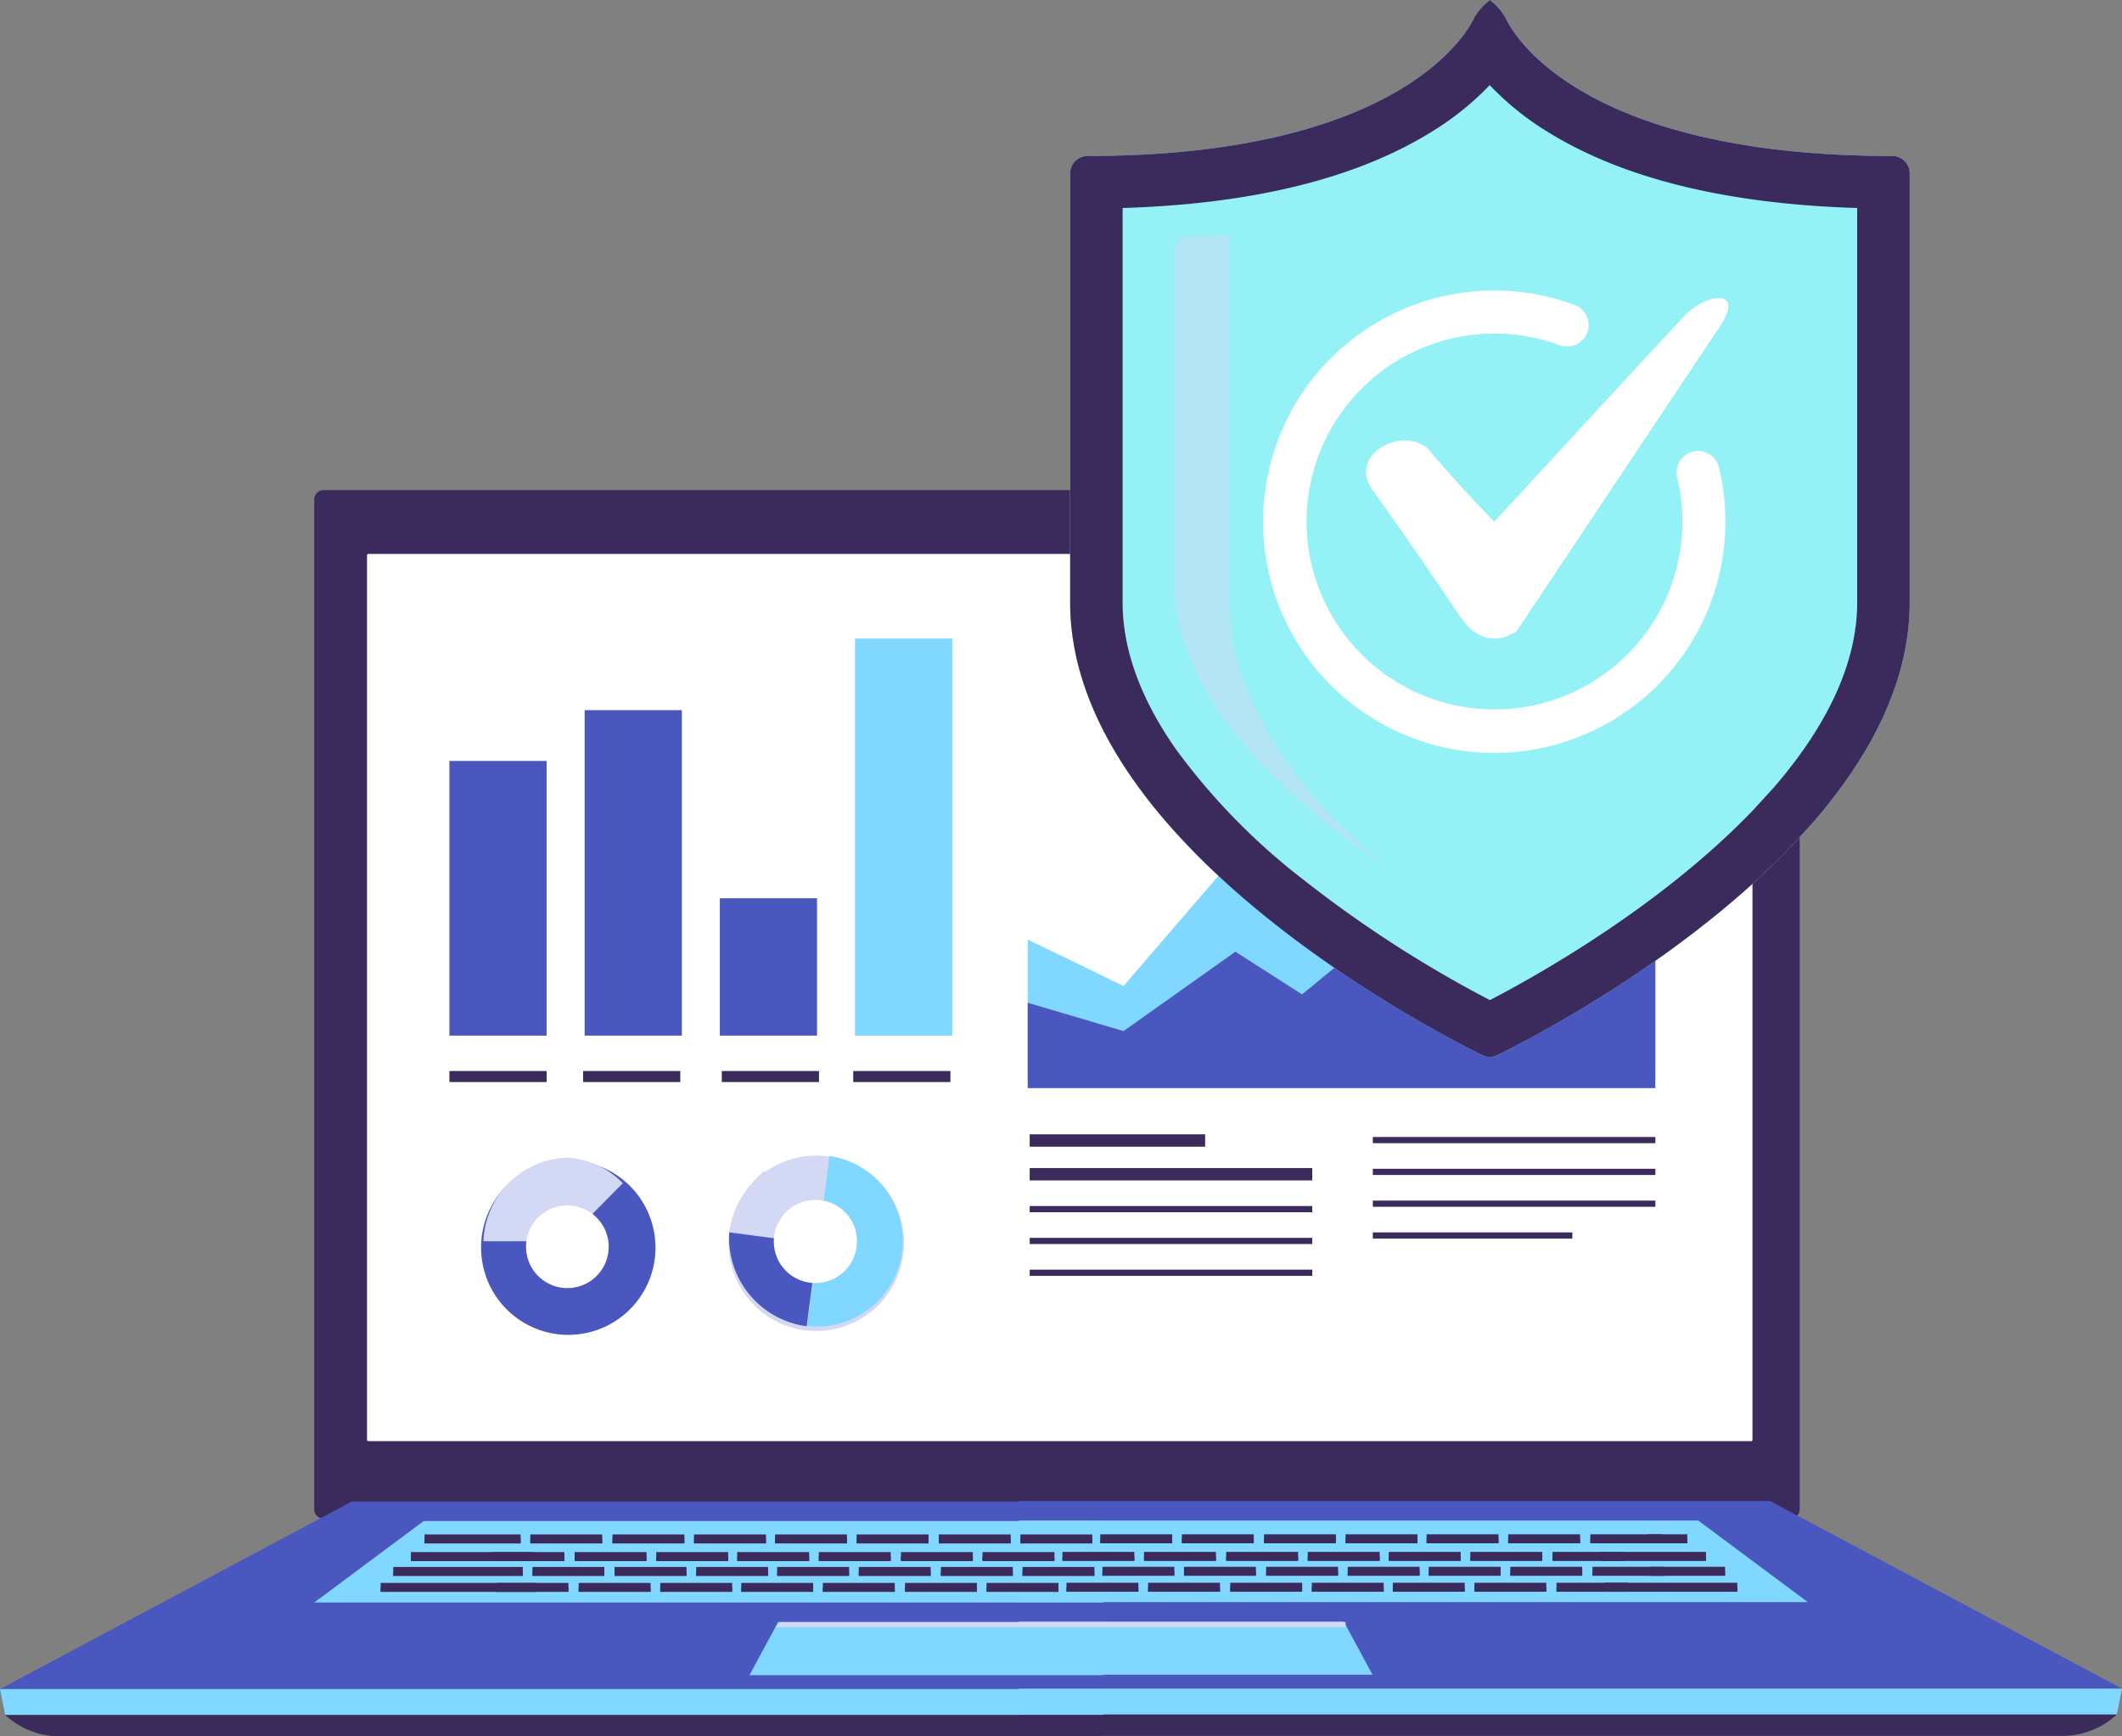 <?xml version="1.0" encoding="UTF-8"?> <svg xmlns="http://www.w3.org/2000/svg" xmlns:xlink="http://www.w3.org/1999/xlink" width="149.231" height="122.094" viewBox="0 0 149.231 122.094"><rect x="0" y="0" width="149.231" height="122.094" fill="#808080" stroke="none"/><defs><clipPath id="clip-path"><rect id="Rectangle_1091" data-name="Rectangle 1091" width="149.231" height="122.094" fill="none"></rect></clipPath><clipPath id="clip-path-3"><rect id="Rectangle_1089" data-name="Rectangle 1089" width="14.679" height="44.254" fill="none"></rect></clipPath></defs><g id="Groupe_1850" data-name="Groupe 1850" clip-path="url(#clip-path)"><g id="Groupe_1849" data-name="Groupe 1849"><g id="Groupe_1848" data-name="Groupe 1848" clip-path="url(#clip-path)"><path id="Tracé_1562" data-name="Tracé 1562" d="M140.5,129.553H37.355a.669.669,0,0,1-.66-.673V57.9a.669.669,0,0,1,.66-.674H140.5a.67.67,0,0,1,.661.674V128.88a.669.669,0,0,1-.661.673" transform="translate(-14.597 -22.764)" fill="#3b2b5c"></path><path id="Tracé_1563" data-name="Tracé 1563" d="M140.2,127.068H42.951a.091.091,0,0,1-.091-.092v-62.2a.091.091,0,0,1,.091-.092H140.2a.091.091,0,0,1,.092.092v62.2a.091.091,0,0,1-.092.092" transform="translate(-17.049 -25.732)" fill="#fff"></path><path id="Tracé_1564" data-name="Tracé 1564" d="M77.573,175.327H24.744L0,188.517H77.573Z" transform="translate(0 -69.744)" fill="#4957bf"></path><path id="Tracé_1565" data-name="Tracé 1565" d="M118.993,175.275h52.829l24.743,13.19H118.993Z" transform="translate(-47.335 -69.723)" fill="#4957bf"></path><path id="Tracé_1566" data-name="Tracé 1566" d="M118.993,183.283h55.475l-7.7-5.732H118.993Z" transform="translate(-47.335 -70.629)" fill="#80d7ff"></path><path id="Tracé_1567" data-name="Tracé 1567" d="M118.993,193.083h24.866l-2.016-3.738h-22.85Z" transform="translate(-47.335 -75.32)" fill="#80d7ff"></path><path id="Tracé_1568" data-name="Tracé 1568" d="M118.993,199H196.2l.366-1.818H118.993Z" transform="translate(-47.335 -78.436)" fill="#80d7ff"></path><path id="Tracé_1569" data-name="Tracé 1569" d="M118.993,201.7H192.35a5.667,5.667,0,0,0,3.849-1.5H118.993Z" transform="translate(-47.335 -79.637)" fill="#3b2b5c"></path><path id="Tracé_1570" data-name="Tracé 1570" d="M92.17,183.334H36.694l7.7-5.732H92.17Z" transform="translate(-14.597 -70.649)" fill="#80d7ff"></path><path id="Tracé_1571" data-name="Tracé 1571" d="M112.389,193.135H87.522l2.016-3.738h22.85Z" transform="translate(-34.816 -75.341)" fill="#80d7ff"></path><path id="Tracé_1572" data-name="Tracé 1572" d="M90.536,189.77h40.109V189.4H90.887Z" transform="translate(-36.015 -75.341)" fill="#d3d8f4"></path><path id="Tracé_1573" data-name="Tracé 1573" d="M77.573,199.047H.366L0,197.229H77.573Z" transform="translate(0 -78.457)" fill="#80d7ff"></path><path id="Tracé_1574" data-name="Tracé 1574" d="M77.814,201.752H4.457a5.667,5.667,0,0,1-3.849-1.5H77.814Z" transform="translate(-0.242 -79.657)" fill="#3b2b5c"></path><rect id="Rectangle_944" data-name="Rectangle 944" width="8.548" height="0.611" transform="translate(28.897 109.137)" fill="#3b2b5c"></rect><rect id="Rectangle_945" data-name="Rectangle 945" width="8.548" height="0.316" transform="translate(28.897 109.453)" fill="#3b2b5c"></rect><rect id="Rectangle_946" data-name="Rectangle 946" width="5.056" height="0.611" transform="translate(34.635 109.137)" fill="#3b2b5c"></rect><rect id="Rectangle_947" data-name="Rectangle 947" width="5.056" height="0.316" transform="translate(34.635 109.453)" fill="#3b2b5c"></rect><rect id="Rectangle_948" data-name="Rectangle 948" width="5.056" height="0.611" transform="translate(40.412 109.137)" fill="#3b2b5c"></rect><rect id="Rectangle_949" data-name="Rectangle 949" width="5.056" height="0.316" transform="translate(40.412 109.453)" fill="#3b2b5c"></rect><rect id="Rectangle_950" data-name="Rectangle 950" width="5.056" height="0.611" transform="translate(46.149 109.137)" fill="#3b2b5c"></rect><rect id="Rectangle_951" data-name="Rectangle 951" width="5.056" height="0.316" transform="translate(46.149 109.453)" fill="#3b2b5c"></rect><rect id="Rectangle_952" data-name="Rectangle 952" width="5.056" height="0.611" transform="translate(51.846 109.137)" fill="#3b2b5c"></rect><rect id="Rectangle_953" data-name="Rectangle 953" width="5.056" height="0.316" transform="translate(51.846 109.453)" fill="#3b2b5c"></rect><rect id="Rectangle_954" data-name="Rectangle 954" width="5.056" height="0.611" transform="translate(57.584 109.137)" fill="#3b2b5c"></rect><rect id="Rectangle_955" data-name="Rectangle 955" width="5.056" height="0.316" transform="translate(57.584 109.453)" fill="#3b2b5c"></rect><rect id="Rectangle_956" data-name="Rectangle 956" width="5.056" height="0.611" transform="translate(63.36 109.137)" fill="#3b2b5c"></rect><rect id="Rectangle_957" data-name="Rectangle 957" width="5.056" height="0.316" transform="translate(63.36 109.453)" fill="#3b2b5c"></rect><rect id="Rectangle_958" data-name="Rectangle 958" width="5.056" height="0.611" transform="translate(69.097 109.137)" fill="#3b2b5c"></rect><rect id="Rectangle_959" data-name="Rectangle 959" width="5.056" height="0.316" transform="translate(69.097 109.453)" fill="#3b2b5c"></rect><rect id="Rectangle_960" data-name="Rectangle 960" width="5.056" height="0.611" transform="translate(74.718 109.126)" fill="#3b2b5c"></rect><rect id="Rectangle_961" data-name="Rectangle 961" width="5.056" height="0.316" transform="translate(74.718 109.442)" fill="#3b2b5c"></rect><rect id="Rectangle_962" data-name="Rectangle 962" width="5.056" height="0.611" transform="translate(80.455 109.126)" fill="#3b2b5c"></rect><rect id="Rectangle_963" data-name="Rectangle 963" width="5.056" height="0.316" transform="translate(80.455 109.442)" fill="#3b2b5c"></rect><rect id="Rectangle_964" data-name="Rectangle 964" width="5.056" height="0.611" transform="translate(86.232 109.126)" fill="#3b2b5c"></rect><rect id="Rectangle_965" data-name="Rectangle 965" width="5.056" height="0.316" transform="translate(86.232 109.442)" fill="#3b2b5c"></rect><rect id="Rectangle_966" data-name="Rectangle 966" width="5.056" height="0.611" transform="translate(91.969 109.126)" fill="#3b2b5c"></rect><rect id="Rectangle_967" data-name="Rectangle 967" width="5.056" height="0.316" transform="translate(91.969 109.442)" fill="#3b2b5c"></rect><rect id="Rectangle_968" data-name="Rectangle 968" width="5.056" height="0.611" transform="translate(97.667 109.126)" fill="#3b2b5c"></rect><rect id="Rectangle_969" data-name="Rectangle 969" width="5.056" height="0.316" transform="translate(97.667 109.442)" fill="#3b2b5c"></rect><rect id="Rectangle_970" data-name="Rectangle 970" width="5.056" height="0.611" transform="translate(103.404 109.126)" fill="#3b2b5c"></rect><rect id="Rectangle_971" data-name="Rectangle 971" width="5.056" height="0.316" transform="translate(103.404 109.442)" fill="#3b2b5c"></rect><rect id="Rectangle_972" data-name="Rectangle 972" width="5.056" height="0.611" transform="translate(109.181 109.126)" fill="#3b2b5c"></rect><rect id="Rectangle_973" data-name="Rectangle 973" width="5.056" height="0.316" transform="translate(109.181 109.442)" fill="#3b2b5c"></rect><rect id="Rectangle_974" data-name="Rectangle 974" width="7.417" height="0.611" transform="translate(112.557 109.126)" fill="#3b2b5c"></rect><rect id="Rectangle_975" data-name="Rectangle 975" width="7.417" height="0.316" transform="translate(112.557 109.442)" fill="#3b2b5c"></rect><rect id="Rectangle_976" data-name="Rectangle 976" width="9.107" height="0.611" transform="translate(27.658 110.185)" fill="#3b2b5c"></rect><rect id="Rectangle_977" data-name="Rectangle 977" width="9.107" height="0.316" transform="translate(27.658 110.501)" fill="#3b2b5c"></rect><rect id="Rectangle_978" data-name="Rectangle 978" width="5.056" height="0.611" transform="translate(37.445 110.185)" fill="#3b2b5c"></rect><rect id="Rectangle_979" data-name="Rectangle 979" width="5.056" height="0.316" transform="translate(37.445 110.501)" fill="#3b2b5c"></rect><rect id="Rectangle_980" data-name="Rectangle 980" width="5.056" height="0.611" transform="translate(43.222 110.185)" fill="#3b2b5c"></rect><rect id="Rectangle_981" data-name="Rectangle 981" width="5.056" height="0.316" transform="translate(43.222 110.501)" fill="#3b2b5c"></rect><rect id="Rectangle_982" data-name="Rectangle 982" width="5.056" height="0.611" transform="translate(48.959 110.185)" fill="#3b2b5c"></rect><rect id="Rectangle_983" data-name="Rectangle 983" width="5.056" height="0.316" transform="translate(48.959 110.501)" fill="#3b2b5c"></rect><rect id="Rectangle_984" data-name="Rectangle 984" width="5.056" height="0.611" transform="translate(54.657 110.185)" fill="#3b2b5c"></rect><rect id="Rectangle_985" data-name="Rectangle 985" width="5.056" height="0.316" transform="translate(54.657 110.501)" fill="#3b2b5c"></rect><rect id="Rectangle_986" data-name="Rectangle 986" width="5.056" height="0.611" transform="translate(60.394 110.185)" fill="#3b2b5c"></rect><rect id="Rectangle_987" data-name="Rectangle 987" width="5.056" height="0.316" transform="translate(60.394 110.501)" fill="#3b2b5c"></rect><rect id="Rectangle_988" data-name="Rectangle 988" width="5.056" height="0.611" transform="translate(66.17 110.185)" fill="#3b2b5c"></rect><rect id="Rectangle_989" data-name="Rectangle 989" width="5.056" height="0.316" transform="translate(66.17 110.501)" fill="#3b2b5c"></rect><rect id="Rectangle_990" data-name="Rectangle 990" width="5.056" height="0.611" transform="translate(71.908 110.185)" fill="#3b2b5c"></rect><rect id="Rectangle_991" data-name="Rectangle 991" width="5.056" height="0.316" transform="translate(71.908 110.501)" fill="#3b2b5c"></rect><rect id="Rectangle_992" data-name="Rectangle 992" width="5.056" height="0.611" transform="translate(77.529 110.174)" fill="#3b2b5c"></rect><rect id="Rectangle_993" data-name="Rectangle 993" width="5.056" height="0.316" transform="translate(77.529 110.491)" fill="#3b2b5c"></rect><rect id="Rectangle_994" data-name="Rectangle 994" width="5.056" height="0.611" transform="translate(83.266 110.174)" fill="#3b2b5c"></rect><rect id="Rectangle_995" data-name="Rectangle 995" width="5.056" height="0.316" transform="translate(83.266 110.491)" fill="#3b2b5c"></rect><rect id="Rectangle_996" data-name="Rectangle 996" width="5.056" height="0.611" transform="translate(89.043 110.174)" fill="#3b2b5c"></rect><rect id="Rectangle_997" data-name="Rectangle 997" width="5.056" height="0.316" transform="translate(89.043 110.491)" fill="#3b2b5c"></rect><rect id="Rectangle_998" data-name="Rectangle 998" width="5.056" height="0.611" transform="translate(94.78 110.174)" fill="#3b2b5c"></rect><rect id="Rectangle_999" data-name="Rectangle 999" width="5.056" height="0.316" transform="translate(94.78 110.491)" fill="#3b2b5c"></rect><rect id="Rectangle_1000" data-name="Rectangle 1000" width="5.056" height="0.611" transform="translate(100.477 110.174)" fill="#3b2b5c"></rect><rect id="Rectangle_1001" data-name="Rectangle 1001" width="5.056" height="0.316" transform="translate(100.477 110.491)" fill="#3b2b5c"></rect><rect id="Rectangle_1002" data-name="Rectangle 1002" width="5.056" height="0.611" transform="translate(106.214 110.174)" fill="#3b2b5c"></rect><rect id="Rectangle_1003" data-name="Rectangle 1003" width="5.056" height="0.316" transform="translate(106.214 110.491)" fill="#3b2b5c"></rect><rect id="Rectangle_1004" data-name="Rectangle 1004" width="5.056" height="0.611" transform="translate(111.991 110.174)" fill="#3b2b5c"></rect><rect id="Rectangle_1005" data-name="Rectangle 1005" width="5.056" height="0.316" transform="translate(111.991 110.491)" fill="#3b2b5c"></rect><rect id="Rectangle_1006" data-name="Rectangle 1006" width="5.315" height="0.611" transform="translate(116.002 110.174)" fill="#3b2b5c"></rect><rect id="Rectangle_1007" data-name="Rectangle 1007" width="5.315" height="0.316" transform="translate(116.002 110.491)" fill="#3b2b5c"></rect><rect id="Rectangle_1008" data-name="Rectangle 1008" width="10.958" height="0.611" transform="translate(26.771 111.306)" fill="#3b2b5c"></rect><rect id="Rectangle_1009" data-name="Rectangle 1009" width="10.958" height="0.316" transform="translate(26.771 111.622)" fill="#3b2b5c"></rect><rect id="Rectangle_1010" data-name="Rectangle 1010" width="5.056" height="0.611" transform="translate(34.919 111.306)" fill="#3b2b5c"></rect><rect id="Rectangle_1011" data-name="Rectangle 1011" width="5.056" height="0.316" transform="translate(34.919 111.622)" fill="#3b2b5c"></rect><rect id="Rectangle_1012" data-name="Rectangle 1012" width="5.056" height="0.611" transform="translate(40.696 111.306)" fill="#3b2b5c"></rect><rect id="Rectangle_1013" data-name="Rectangle 1013" width="5.056" height="0.316" transform="translate(40.696 111.622)" fill="#3b2b5c"></rect><rect id="Rectangle_1014" data-name="Rectangle 1014" width="5.056" height="0.611" transform="translate(46.433 111.306)" fill="#3b2b5c"></rect><rect id="Rectangle_1015" data-name="Rectangle 1015" width="5.056" height="0.316" transform="translate(46.433 111.622)" fill="#3b2b5c"></rect><rect id="Rectangle_1016" data-name="Rectangle 1016" width="5.056" height="0.611" transform="translate(52.131 111.306)" fill="#3b2b5c"></rect><rect id="Rectangle_1017" data-name="Rectangle 1017" width="5.056" height="0.316" transform="translate(52.131 111.622)" fill="#3b2b5c"></rect><rect id="Rectangle_1018" data-name="Rectangle 1018" width="5.056" height="0.611" transform="translate(57.868 111.306)" fill="#3b2b5c"></rect><rect id="Rectangle_1019" data-name="Rectangle 1019" width="5.056" height="0.316" transform="translate(57.868 111.622)" fill="#3b2b5c"></rect><rect id="Rectangle_1020" data-name="Rectangle 1020" width="5.056" height="0.611" transform="translate(63.644 111.306)" fill="#3b2b5c"></rect><rect id="Rectangle_1021" data-name="Rectangle 1021" width="5.056" height="0.316" transform="translate(63.644 111.622)" fill="#3b2b5c"></rect><rect id="Rectangle_1022" data-name="Rectangle 1022" width="5.056" height="0.611" transform="translate(69.381 111.306)" fill="#3b2b5c"></rect><rect id="Rectangle_1023" data-name="Rectangle 1023" width="5.056" height="0.316" transform="translate(69.381 111.622)" fill="#3b2b5c"></rect><rect id="Rectangle_1024" data-name="Rectangle 1024" width="5.056" height="0.611" transform="translate(75.002 111.295)" fill="#3b2b5c"></rect><rect id="Rectangle_1025" data-name="Rectangle 1025" width="5.056" height="0.316" transform="translate(75.002 111.612)" fill="#3b2b5c"></rect><rect id="Rectangle_1026" data-name="Rectangle 1026" width="5.056" height="0.611" transform="translate(80.74 111.295)" fill="#3b2b5c"></rect><rect id="Rectangle_1027" data-name="Rectangle 1027" width="5.056" height="0.316" transform="translate(80.74 111.612)" fill="#3b2b5c"></rect><rect id="Rectangle_1028" data-name="Rectangle 1028" width="5.056" height="0.611" transform="translate(86.517 111.295)" fill="#3b2b5c"></rect><rect id="Rectangle_1029" data-name="Rectangle 1029" width="5.056" height="0.316" transform="translate(86.517 111.612)" fill="#3b2b5c"></rect><rect id="Rectangle_1030" data-name="Rectangle 1030" width="5.056" height="0.611" transform="translate(92.253 111.295)" fill="#3b2b5c"></rect><rect id="Rectangle_1031" data-name="Rectangle 1031" width="5.056" height="0.316" transform="translate(92.253 111.612)" fill="#3b2b5c"></rect><rect id="Rectangle_1032" data-name="Rectangle 1032" width="5.056" height="0.611" transform="translate(97.951 111.295)" fill="#3b2b5c"></rect><rect id="Rectangle_1033" data-name="Rectangle 1033" width="5.056" height="0.316" transform="translate(97.951 111.612)" fill="#3b2b5c"></rect><rect id="Rectangle_1034" data-name="Rectangle 1034" width="5.056" height="0.611" transform="translate(103.688 111.295)" fill="#3b2b5c"></rect><rect id="Rectangle_1035" data-name="Rectangle 1035" width="5.056" height="0.316" transform="translate(103.688 111.612)" fill="#3b2b5c"></rect><rect id="Rectangle_1036" data-name="Rectangle 1036" width="5.056" height="0.611" transform="translate(109.465 111.295)" fill="#3b2b5c"></rect><rect id="Rectangle_1037" data-name="Rectangle 1037" width="5.056" height="0.316" transform="translate(109.465 111.612)" fill="#3b2b5c"></rect><rect id="Rectangle_1038" data-name="Rectangle 1038" width="9.337" height="0.611" transform="translate(112.841 111.295)" fill="#3b2b5c"></rect><rect id="Rectangle_1039" data-name="Rectangle 1039" width="9.337" height="0.316" transform="translate(112.841 111.612)" fill="#3b2b5c"></rect><rect id="Rectangle_1040" data-name="Rectangle 1040" width="6.757" height="0.611" transform="translate(29.857 107.898)" fill="#3b2b5c"></rect><rect id="Rectangle_1041" data-name="Rectangle 1041" width="6.757" height="0.316" transform="translate(29.857 108.215)" fill="#3b2b5c"></rect><rect id="Rectangle_1042" data-name="Rectangle 1042" width="5.056" height="0.611" transform="translate(37.296 107.898)" fill="#3b2b5c"></rect><rect id="Rectangle_1043" data-name="Rectangle 1043" width="5.056" height="0.316" transform="translate(37.296 108.215)" fill="#3b2b5c"></rect><rect id="Rectangle_1044" data-name="Rectangle 1044" width="5.056" height="0.611" transform="translate(43.073 107.898)" fill="#3b2b5c"></rect><rect id="Rectangle_1045" data-name="Rectangle 1045" width="5.056" height="0.316" transform="translate(43.073 108.215)" fill="#3b2b5c"></rect><rect id="Rectangle_1046" data-name="Rectangle 1046" width="5.056" height="0.611" transform="translate(48.809 107.898)" fill="#3b2b5c"></rect><rect id="Rectangle_1047" data-name="Rectangle 1047" width="5.056" height="0.316" transform="translate(48.809 108.215)" fill="#3b2b5c"></rect><rect id="Rectangle_1048" data-name="Rectangle 1048" width="5.056" height="0.611" transform="translate(54.507 107.898)" fill="#3b2b5c"></rect><rect id="Rectangle_1049" data-name="Rectangle 1049" width="5.056" height="0.316" transform="translate(54.507 108.215)" fill="#3b2b5c"></rect><rect id="Rectangle_1050" data-name="Rectangle 1050" width="5.056" height="0.611" transform="translate(60.244 107.898)" fill="#3b2b5c"></rect><rect id="Rectangle_1051" data-name="Rectangle 1051" width="5.056" height="0.316" transform="translate(60.244 108.215)" fill="#3b2b5c"></rect><rect id="Rectangle_1052" data-name="Rectangle 1052" width="5.056" height="0.611" transform="translate(66.021 107.898)" fill="#3b2b5c"></rect><rect id="Rectangle_1053" data-name="Rectangle 1053" width="5.056" height="0.316" transform="translate(66.021 108.215)" fill="#3b2b5c"></rect><rect id="Rectangle_1054" data-name="Rectangle 1054" width="5.056" height="0.611" transform="translate(71.758 107.898)" fill="#3b2b5c"></rect><rect id="Rectangle_1055" data-name="Rectangle 1055" width="5.056" height="0.316" transform="translate(71.758 108.215)" fill="#3b2b5c"></rect><rect id="Rectangle_1056" data-name="Rectangle 1056" width="5.056" height="0.611" transform="translate(77.379 107.888)" fill="#3b2b5c"></rect><rect id="Rectangle_1057" data-name="Rectangle 1057" width="5.056" height="0.316" transform="translate(77.379 108.204)" fill="#3b2b5c"></rect><rect id="Rectangle_1058" data-name="Rectangle 1058" width="5.056" height="0.611" transform="translate(83.116 107.888)" fill="#3b2b5c"></rect><rect id="Rectangle_1059" data-name="Rectangle 1059" width="5.056" height="0.316" transform="translate(83.116 108.204)" fill="#3b2b5c"></rect><rect id="Rectangle_1060" data-name="Rectangle 1060" width="5.056" height="0.611" transform="translate(88.893 107.888)" fill="#3b2b5c"></rect><rect id="Rectangle_1061" data-name="Rectangle 1061" width="5.056" height="0.316" transform="translate(88.893 108.204)" fill="#3b2b5c"></rect><rect id="Rectangle_1062" data-name="Rectangle 1062" width="5.056" height="0.611" transform="translate(94.63 107.888)" fill="#3b2b5c"></rect><rect id="Rectangle_1063" data-name="Rectangle 1063" width="5.056" height="0.316" transform="translate(94.63 108.204)" fill="#3b2b5c"></rect><rect id="Rectangle_1064" data-name="Rectangle 1064" width="5.056" height="0.611" transform="translate(100.327 107.888)" fill="#3b2b5c"></rect><rect id="Rectangle_1065" data-name="Rectangle 1065" width="5.056" height="0.316" transform="translate(100.327 108.204)" fill="#3b2b5c"></rect><rect id="Rectangle_1066" data-name="Rectangle 1066" width="5.056" height="0.611" transform="translate(106.065 107.888)" fill="#3b2b5c"></rect><rect id="Rectangle_1067" data-name="Rectangle 1067" width="5.056" height="0.316" transform="translate(106.065 108.204)" fill="#3b2b5c"></rect><rect id="Rectangle_1068" data-name="Rectangle 1068" width="5.056" height="0.611" transform="translate(111.842 107.888)" fill="#3b2b5c"></rect><rect id="Rectangle_1069" data-name="Rectangle 1069" width="5.056" height="0.316" transform="translate(111.842 108.204)" fill="#3b2b5c"></rect><rect id="Rectangle_1070" data-name="Rectangle 1070" width="2.807" height="0.611" transform="translate(115.852 107.888)" fill="#3b2b5c"></rect><rect id="Rectangle_1071" data-name="Rectangle 1071" width="2.807" height="0.316" transform="translate(115.852 108.204)" fill="#3b2b5c"></rect><rect id="Rectangle_1072" data-name="Rectangle 1072" width="6.835" height="19.315" transform="translate(31.606 53.507)" fill="#4957bf"></rect><rect id="Rectangle_1073" data-name="Rectangle 1073" width="6.835" height="22.886" transform="translate(41.116 49.935)" fill="#4957bf"></rect><rect id="Rectangle_1074" data-name="Rectangle 1074" width="6.835" height="9.658" transform="translate(50.622 63.164)" fill="#4957bf"></rect><rect id="Rectangle_1075" data-name="Rectangle 1075" width="6.835" height="27.92" transform="translate(60.131 44.901)" fill="#80d7ff"></rect><path id="Tracé_1575" data-name="Tracé 1575" d="M62.246,135.5a6.132,6.132,0,1,1-6.062,6.131,6.1,6.1,0,0,1,6.062-6.131" transform="translate(-22.35 -53.9)" fill="#4957bf"></path><path id="Tracé_1576" data-name="Tracé 1576" d="M97.391,141.762a6.166,6.166,0,1,1-5.327-6.772,6.108,6.108,0,0,1,5.327,6.772" transform="translate(-33.858 -53.677)" fill="#d3d8f4"></path><path id="Tracé_1577" data-name="Tracé 1577" d="M70.052,136.957a6.014,6.014,0,0,0-4.062-1.808v5.915Z" transform="translate(-26.25 -53.761)" fill="#d3d8f4"></path><path id="Tracé_1578" data-name="Tracé 1578" d="M62.326,135.17a6.1,6.1,0,0,0-5.872,5.884h5.872Z" transform="translate(-22.457 -53.77)" fill="#d3d8f4"></path><path id="Tracé_1579" data-name="Tracé 1579" d="M87.645,136.708a7.083,7.083,0,0,0-2.452,4.3l6.07.789Z" transform="translate(-33.889 -54.382)" fill="#d3d8f4"></path><path id="Tracé_1580" data-name="Tracé 1580" d="M95.839,134.986,94.27,146.93a6.024,6.024,0,0,0,1.569-11.944" transform="translate(-37.5 -53.697)" fill="#80d7ff"></path><path id="Tracé_1581" data-name="Tracé 1581" d="M85.144,143.9a6.272,6.272,0,0,0,5.444,6.6l.761-5.79Z" transform="translate(-33.859 -57.243)" fill="#4957bf"></path><path id="Tracé_1582" data-name="Tracé 1582" d="M64.306,140.754a2.906,2.906,0,1,1-2.873,2.906,2.89,2.89,0,0,1,2.873-2.906" transform="translate(-24.438 -55.991)" fill="#fff"></path><path id="Tracé_1583" data-name="Tracé 1583" d="M96.2,143.347a2.922,2.922,0,1,1-2.525-3.21,2.895,2.895,0,0,1,2.525,3.21" transform="translate(-35.954 -55.736)" fill="#fff"></path><rect id="Rectangle_1076" data-name="Rectangle 1076" width="6.835" height="0.777" transform="translate(31.606 75.31)" fill="#3b2b5c"></rect><rect id="Rectangle_1077" data-name="Rectangle 1077" width="6.835" height="0.777" transform="translate(41.007 75.31)" fill="#3b2b5c"></rect><rect id="Rectangle_1078" data-name="Rectangle 1078" width="6.835" height="0.777" transform="translate(50.761 75.31)" fill="#3b2b5c"></rect><rect id="Rectangle_1079" data-name="Rectangle 1079" width="6.835" height="0.777" transform="translate(60.004 75.31)" fill="#3b2b5c"></rect><path id="Tracé_1584" data-name="Tracé 1584" d="M164.157,82.723l-6.343,4.063-6.739,5.384-4.1-4.445-7.664,10.292-4.686-4.909-7.868,9.129-6.739-3.26v9.807h44.137Z" transform="translate(-47.743 -32.907)" fill="#80d7ff"></path><path id="Tracé_1585" data-name="Tracé 1585" d="M164.157,100.591l-7.021,4.471-6.062,1.3-4.1-2.718-7.664,6.294-4.686-3-7.868,5.582-6.739-1.993v6h44.137Z" transform="translate(-47.743 -40.015)" fill="#4957bf"></path><rect id="Rectangle_1080" data-name="Rectangle 1080" width="12.339" height="0.871" transform="translate(72.414 79.762)" fill="#3b2b5c"></rect><rect id="Rectangle_1081" data-name="Rectangle 1081" width="19.87" height="0.871" transform="translate(72.414 82.134)" fill="#3b2b5c"></rect><rect id="Rectangle_1082" data-name="Rectangle 1082" width="19.87" height="0.436" transform="translate(72.414 84.805)" fill="#3b2b5c"></rect><rect id="Rectangle_1083" data-name="Rectangle 1083" width="19.87" height="0.436" transform="translate(72.414 87.042)" fill="#3b2b5c"></rect><rect id="Rectangle_1084" data-name="Rectangle 1084" width="19.87" height="0.436" transform="translate(72.414 89.278)" fill="#3b2b5c"></rect><rect id="Rectangle_1085" data-name="Rectangle 1085" width="19.87" height="0.436" transform="translate(96.544 79.95)" fill="#3b2b5c"></rect><rect id="Rectangle_1086" data-name="Rectangle 1086" width="19.87" height="0.436" transform="translate(96.544 82.186)" fill="#3b2b5c"></rect><rect id="Rectangle_1087" data-name="Rectangle 1087" width="19.87" height="0.436" transform="translate(96.544 84.422)" fill="#3b2b5c"></rect><rect id="Rectangle_1088" data-name="Rectangle 1088" width="14.033" height="0.436" transform="translate(96.544 86.659)" fill="#3b2b5c"></rect><path id="Tracé_1586" data-name="Tracé 1586" d="M184.012,12.243a1.226,1.226,0,0,0-1.162-1.272c-23.3,0-27.246-9.666-27.281-9.757A4.578,4.578,0,0,0,154.491,0a4.612,4.612,0,0,0-1.08,1.192c-.035.1-4.063,9.779-27.28,9.779a1.225,1.225,0,0,0-1.162,1.272V42.358c0,17.736,27.873,31.295,29.049,31.864a1.044,1.044,0,0,0,.473.108,1.021,1.021,0,0,0,.464-.108c.761-.364,12.428-6.046,20.744-14.731l1.536-1.683c3.92-4.532,6.778-9.776,6.778-15.451Z" transform="translate(-49.712)" fill="#94f2f7"></path><path id="Tracé_1587" data-name="Tracé 1587" d="M154.477,5.987a20.014,20.014,0,0,0,4.058,3.274c5.285,3.287,12.6,5.088,21.785,5.364V42.357c0,4.129-1.967,8.5-5.848,13L173,56.969c-6.571,6.849-15.4,11.745-18.512,13.356a84.244,84.244,0,0,1-13.134-8.483,45.4,45.4,0,0,1-8.984-9.214c-2.462-3.531-3.71-6.986-3.71-10.27V14.625c9.148-.276,16.457-2.079,21.751-5.369a20.135,20.135,0,0,0,4.064-3.268M154.491,0a4.623,4.623,0,0,0-1.08,1.192c-.034.1-4.063,9.778-27.28,9.778a1.225,1.225,0,0,0-1.161,1.273V42.357c0,17.737,27.872,31.3,29.049,31.865a1.051,1.051,0,0,0,.473.108,1.031,1.031,0,0,0,.464-.108c.761-.364,12.427-6.046,20.743-14.731l1.536-1.683c3.92-4.531,6.778-9.775,6.778-15.451V12.243a1.226,1.226,0,0,0-1.161-1.273c-23.3,0-27.247-9.665-27.281-9.757A4.572,4.572,0,0,0,154.491,0" transform="translate(-49.712)" fill="#3b2b5c"></path><g id="Groupe_1847" data-name="Groupe 1847" transform="translate(82.601 16.56)" opacity="0.5"><g id="Groupe_1846" data-name="Groupe 1846"><g id="Groupe_1845" data-name="Groupe 1845" clip-path="url(#clip-path-3)"><path id="Tracé_1588" data-name="Tracé 1588" d="M141,53.151V27.708a1.26,1.26,0,0,1,.018-.209c-.932.043-1.907.068-2.931.068a.959.959,0,0,0-.923.986V51.895c0,8.3,8.075,15.421,14.679,19.858C146.312,66.981,141,60.49,141,53.151" transform="translate(-137.164 -27.499)" fill="#d3d8f4"></path></g></g></g><path id="Tracé_1589" data-name="Tracé 1589" d="M163.758,66.439a16.257,16.257,0,1,1,5.653-31.5,1.51,1.51,0,1,1-1.05,2.832,13.216,13.216,0,1,0,8.264,9.3,1.51,1.51,0,1,1,2.936-.709,16.269,16.269,0,0,1-15.8,20.083" transform="translate(-58.675 -13.496)" fill="#fff"></path><path id="Tracé_1590" data-name="Tracé 1590" d="M170.14,58.193s-2.131,1.777-4.015-1.02-4.245-6.248-6.135-8.853,2.43-4.714,4.075-2.709,4.474,4.921,4.474,4.921,11.7-12.7,13.316-14.414,4.349-2.007,2.562.671l-14.277,21.4" transform="translate(-63.456 -13.845)" fill="#fff"></path></g></g></g></svg> 